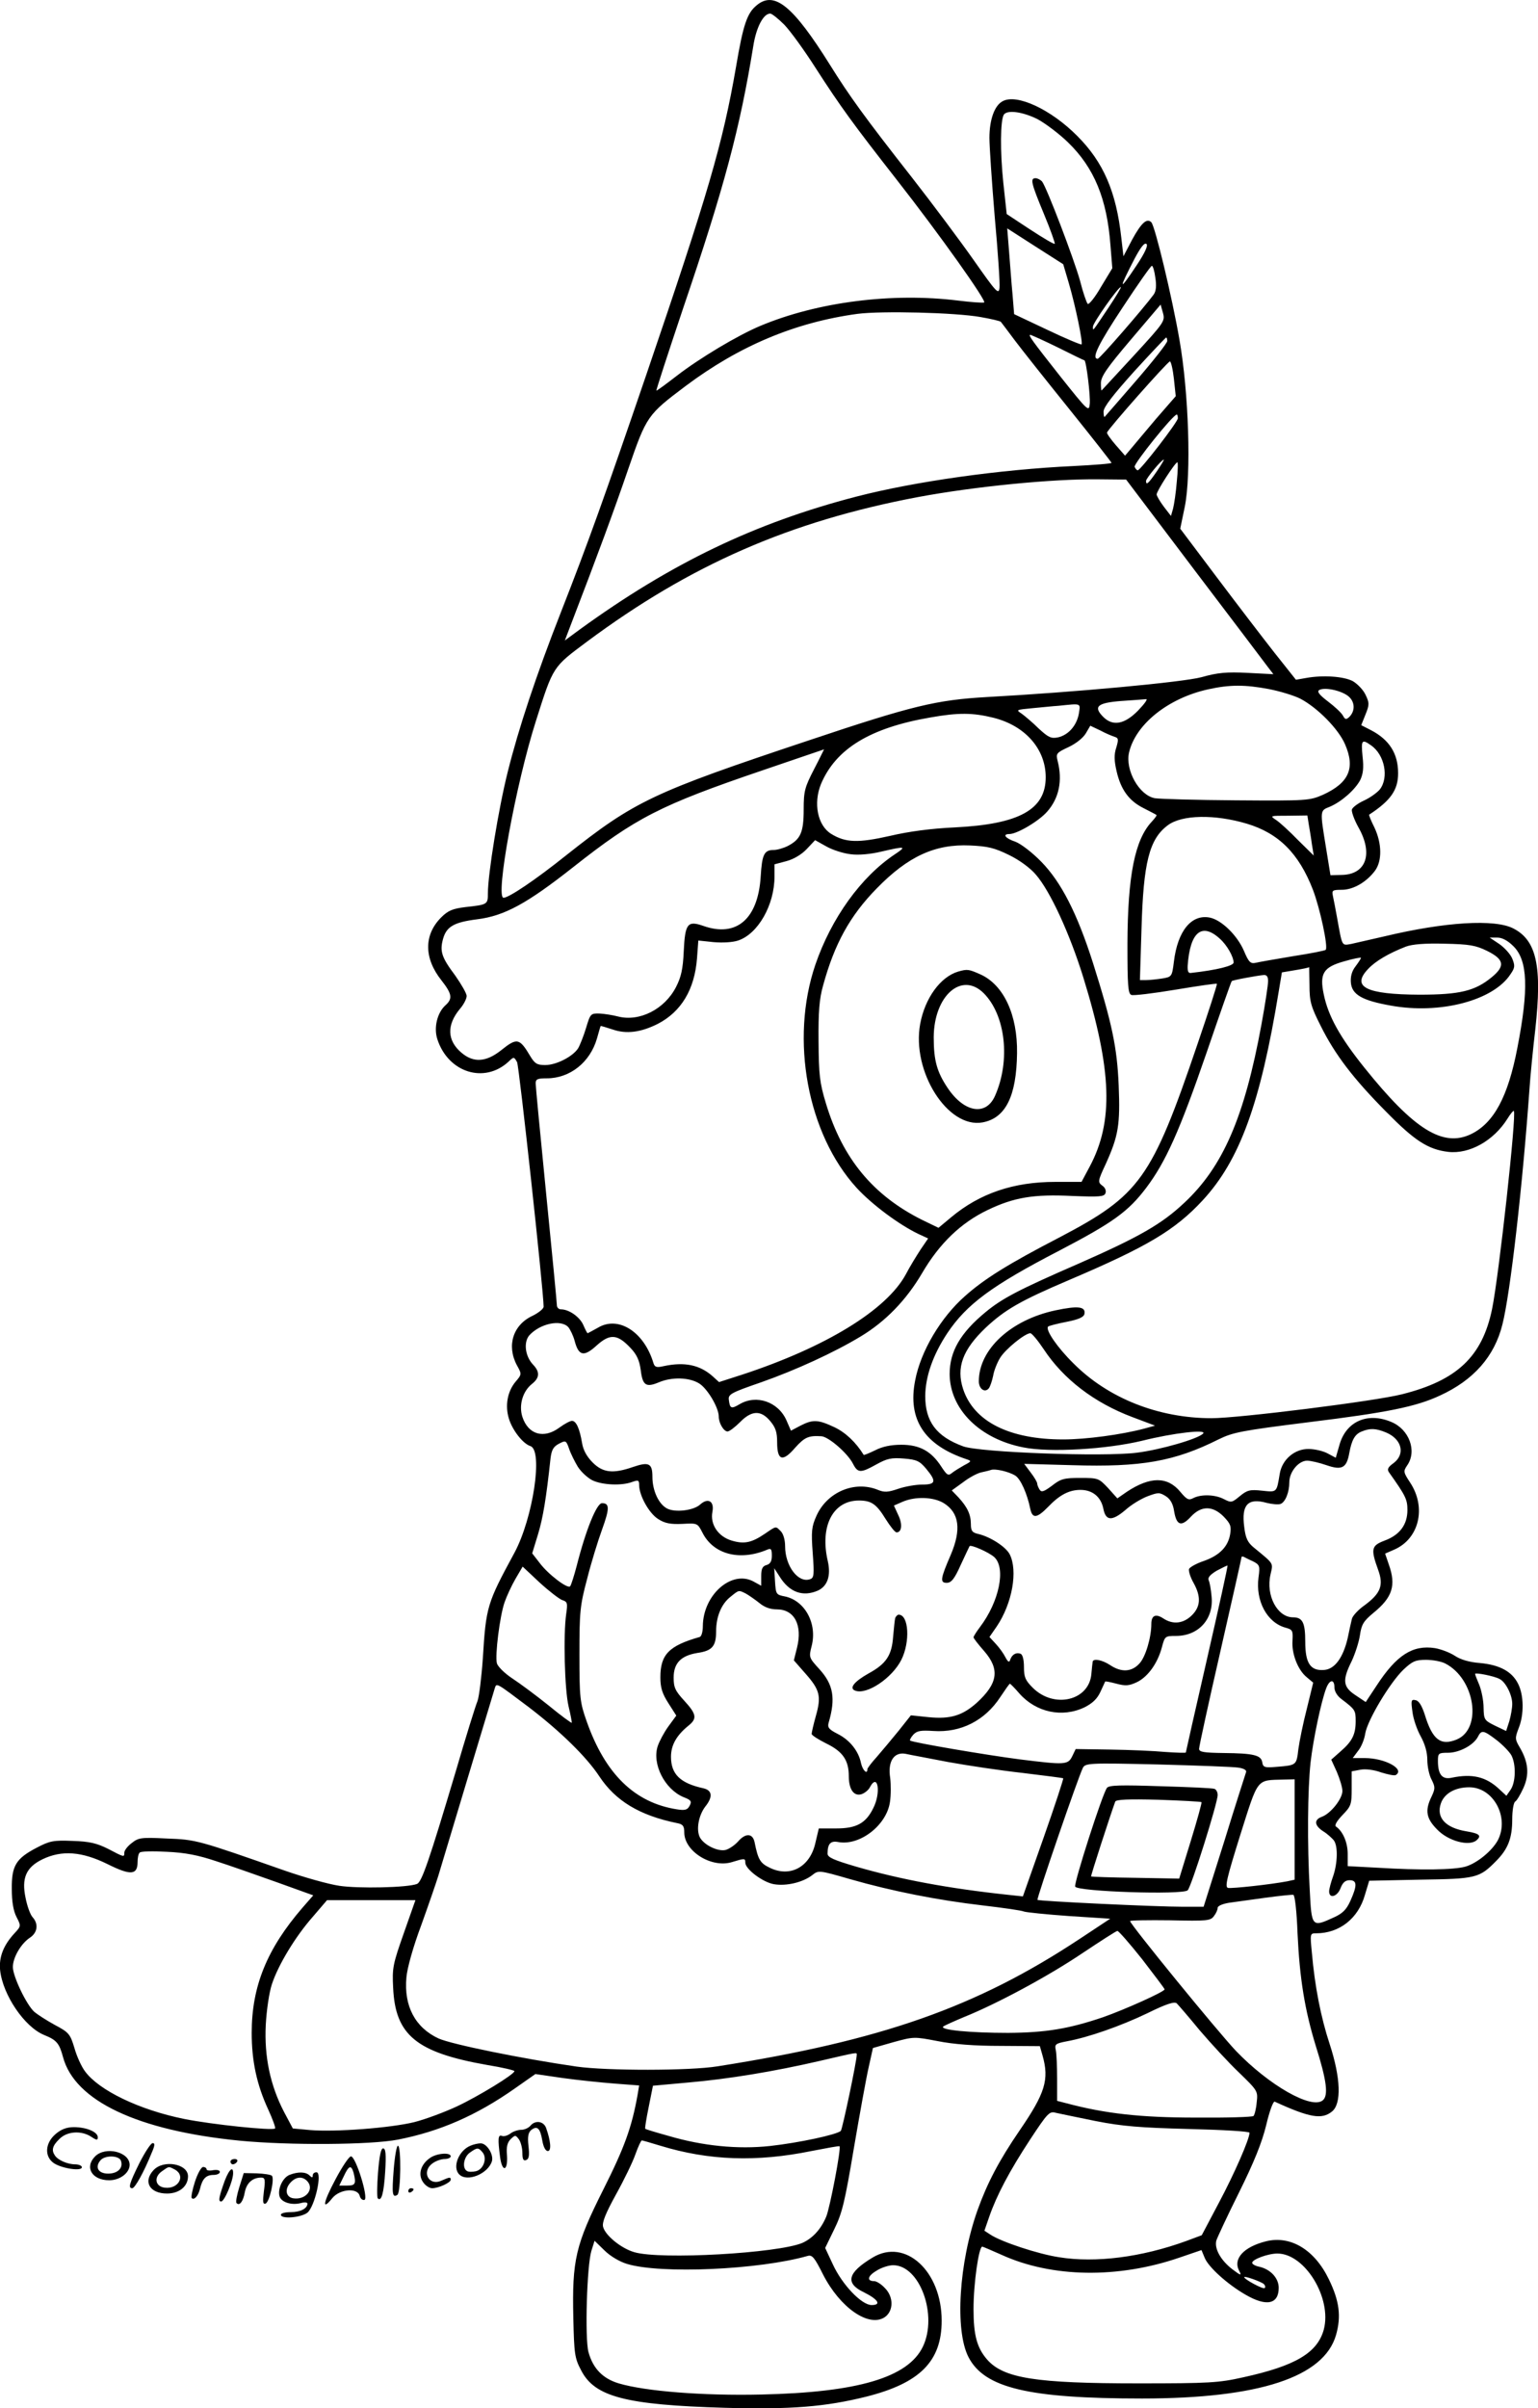 <?xml version="1.0" encoding="UTF-8"?>
<svg xmlns="http://www.w3.org/2000/svg" version="1.0" viewBox="0 0 579.553 906.978" preserveAspectRatio="xMidYMid meet">
  <g transform="translate(-177.154,1246.113) scale(0.1,-0.1)" fill="#000000" stroke="none">
    <path d="M4624 12442 c-37 -29 -52 -73 -79 -233 -50 -289 -105 -476 -338 -1159 -158 -462 -220 -635 -322 -895 -93 -237 -159 -436 -200 -600 -35 -139 -75 -386 -75 -458 0 -42 -1 -43 -84 -52 -49 -6 -66 -13 -92 -39 -66 -66 -65 -154 1 -237 40 -51 43 -69 15 -94 -31 -28 -45 -85 -30 -129 41 -124 176 -167 267 -84 21 20 21 20 33 -1 8 -17 100 -863 100 -921 0 -8 -19 -23 -41 -34 -74 -34 -99 -112 -60 -186 19 -34 19 -35 -5 -63 -30 -36 -40 -89 -25 -138 13 -44 53 -95 81 -104 49 -15 10 -272 -60 -402 -103 -190 -107 -202 -119 -397 -5 -72 -14 -144 -20 -161 -7 -16 -44 -135 -82 -265 -100 -335 -128 -417 -146 -424 -35 -14 -221 -18 -293 -7 -41 6 -133 32 -205 57 -328 115 -334 117 -445 121 -97 5 -107 3 -132 -17 -16 -12 -28 -28 -28 -36 0 -18 0 -18 -61 14 -42 21 -69 28 -134 30 -72 3 -86 0 -134 -25 -79 -41 -96 -68 -95 -156 0 -48 6 -83 18 -106 17 -33 17 -34 -7 -60 -42 -45 -60 -90 -55 -140 10 -93 92 -214 166 -244 47 -19 57 -31 71 -83 44 -165 281 -277 666 -315 187 -18 493 -16 596 4 158 31 296 91 441 193 l77 54 103 -15 c57 -8 145 -17 196 -21 l92 -7 -6 -36 c-22 -123 -50 -199 -129 -356 -105 -209 -118 -265 -113 -484 3 -134 5 -151 29 -196 51 -101 168 -131 542 -142 251 -7 380 4 533 42 202 51 284 133 284 286 0 187 -137 312 -260 238 -95 -57 -105 -97 -33 -131 54 -27 67 -48 29 -48 -38 0 -111 77 -146 153 l-29 62 34 70 c30 61 40 102 74 305 22 129 47 267 56 306 l16 72 77 22 c77 21 78 21 167 4 60 -12 139 -18 238 -18 l147 -1 10 -35 c26 -91 10 -142 -86 -282 -78 -114 -122 -198 -159 -301 -70 -197 -86 -452 -34 -553 60 -116 224 -156 654 -156 440 0 685 80 731 239 20 70 13 128 -27 210 -54 112 -145 166 -237 143 -84 -21 -125 -66 -101 -111 10 -19 7 -19 -26 6 -44 34 -68 78 -60 108 4 12 42 94 86 182 56 113 86 187 102 253 12 51 26 90 32 88 133 -61 178 -68 216 -37 36 29 33 126 -9 254 -33 100 -56 217 -67 344 -7 72 -7 73 16 73 88 0 159 56 184 145 l16 53 192 4 c211 3 223 6 286 70 45 45 61 86 61 157 0 33 5 63 11 67 6 3 20 27 31 51 23 51 19 97 -13 152 -19 32 -19 36 -5 73 21 51 20 125 -2 168 -23 46 -69 71 -144 78 -40 3 -73 13 -94 27 -18 12 -52 25 -75 29 -84 13 -145 -26 -220 -141 l-41 -62 -39 26 c-47 31 -50 56 -14 128 13 28 27 71 31 97 6 41 13 53 50 84 73 59 87 104 59 183 l-14 41 32 14 c96 40 125 159 62 254 -25 38 -26 42 -11 64 38 54 8 136 -60 164 -88 37 -168 3 -194 -83 l-15 -52 -30 16 c-16 9 -49 17 -72 17 -52 1 -100 -39 -109 -93 -12 -72 -10 -70 -67 -64 -46 5 -56 2 -84 -21 -29 -24 -32 -25 -59 -11 -34 18 -87 19 -116 4 -17 -9 -24 -6 -49 24 -48 58 -113 58 -201 0 l-36 -25 -35 39 c-35 37 -37 38 -105 38 -60 0 -73 -3 -106 -29 -31 -23 -40 -26 -47 -15 -5 8 -9 18 -9 23 0 5 -11 24 -25 42 l-24 32 182 -5 c259 -8 384 14 550 97 55 27 86 33 341 65 293 36 403 58 493 100 127 58 206 147 236 268 30 118 76 523 102 887 3 47 13 148 22 225 26 236 5 334 -82 379 -70 37 -259 25 -485 -29 -52 -12 -110 -25 -127 -29 -36 -6 -33 -12 -53 99 -6 33 -13 70 -16 83 -4 20 -1 22 34 22 43 0 93 29 125 72 27 37 26 102 -2 162 -13 26 -22 48 -20 49 81 53 109 93 109 156 0 74 -33 126 -102 162 l-37 19 16 40 c15 37 15 44 0 75 -9 19 -31 41 -48 51 -35 18 -112 23 -174 12 l-40 -7 -81 102 c-44 56 -142 184 -218 285 l-137 182 17 82 c25 122 15 431 -20 630 -28 161 -92 428 -106 442 -17 17 -38 -3 -72 -65 l-33 -63 -8 69 c-19 173 -67 285 -166 384 -99 100 -228 160 -281 131 -31 -16 -50 -70 -50 -138 0 -32 9 -166 20 -298 12 -131 20 -251 18 -267 -3 -27 -12 -17 -97 104 -52 74 -156 213 -231 309 -182 232 -238 310 -311 427 -139 222 -209 279 -275 225z m103 -74 c23 -24 76 -97 118 -163 94 -146 143 -213 305 -420 163 -208 341 -459 330 -463 -5 -2 -49 1 -97 7 -250 31 -531 -5 -746 -95 -86 -36 -228 -121 -315 -188 -40 -31 -74 -56 -77 -56 -2 0 43 138 100 308 156 458 215 681 265 989 11 71 38 123 64 123 6 0 30 -19 53 -42z m953 -355 c30 -16 82 -55 116 -88 99 -96 147 -213 160 -388 l7 -86 -43 -71 c-23 -40 -46 -68 -50 -63 -4 4 -18 44 -29 88 -23 82 -125 350 -143 373 -6 6 -17 12 -24 12 -21 0 -18 -16 31 -134 25 -60 43 -111 41 -113 -2 -3 -44 22 -93 54 l-88 58 -13 120 c-12 117 -11 232 2 254 12 19 69 12 126 -16z m119 -618 c25 -85 54 -225 48 -231 -2 -2 -60 22 -129 55 l-125 59 -6 74 c-4 40 -9 113 -13 161 l-7 88 106 -68 105 -67 21 -71z m255 66 c-67 -101 -69 -93 -6 28 23 43 37 60 44 53 6 -6 -6 -33 -38 -81z m71 -45 c5 -31 3 -51 -6 -64 -35 -48 -203 -242 -211 -242 -25 0 3 56 95 195 56 85 105 155 109 155 4 0 10 -20 13 -44z m-176 -113 c-63 -94 -59 -90 -59 -72 0 14 95 149 105 149 3 0 -18 -35 -46 -77z m96 -180 c-65 -70 -120 -130 -122 -132 -2 -2 -3 10 -3 27 0 25 22 57 112 163 l113 133 9 -32 c8 -30 5 -35 -109 -159z m-578 144 c40 -7 74 -15 76 -18 2 -2 25 -33 52 -69 27 -36 120 -153 207 -261 87 -108 158 -199 158 -201 0 -3 -64 -8 -142 -12 -279 -13 -598 -58 -819 -115 -382 -99 -697 -250 -1042 -500 l-57 -42 24 63 c100 260 162 428 215 583 69 200 72 204 217 313 202 151 412 239 646 271 92 12 370 5 465 -12z m290 -114 c54 -27 99 -49 101 -49 7 -3 23 -135 20 -164 -3 -31 -7 -27 -109 101 -109 138 -124 159 -115 159 3 0 50 -21 103 -47z m413 24 c0 -8 -52 -74 -116 -148 -64 -74 -118 -136 -120 -138 -2 -2 -4 7 -4 20 0 17 36 63 116 152 64 70 118 127 120 127 2 0 4 -6 4 -13z m25 -142 l7 -66 -74 -85 c-40 -48 -83 -98 -95 -113 l-22 -26 -35 40 c-19 22 -34 43 -33 47 4 14 229 268 237 268 4 0 11 -29 15 -65z m15 -149 c0 -14 -140 -195 -151 -196 -4 0 -9 6 -12 13 -4 11 145 197 159 197 2 0 4 -6 4 -14z m-80 -201 c-31 -45 -40 -53 -40 -35 0 9 58 80 67 80 2 0 -10 -20 -27 -45z m76 -37 c-3 -40 -10 -86 -14 -102 l-8 -28 -27 35 c-15 20 -27 41 -27 46 0 13 70 121 78 121 3 0 2 -33 -2 -72z m66 -333 c142 -187 267 -352 278 -367 l20 -26 -97 5 c-79 4 -113 1 -173 -16 -69 -19 -480 -57 -809 -75 -191 -11 -280 -32 -671 -163 -591 -197 -656 -228 -915 -433 -115 -92 -216 -160 -236 -160 -32 0 46 428 122 666 66 208 63 202 193 299 389 289 764 453 1246 544 214 40 508 69 680 67 l105 -1 257 -340z m281 -449 c41 -8 94 -24 118 -36 65 -34 144 -114 169 -172 39 -90 15 -145 -83 -190 -51 -22 -58 -23 -327 -21 -151 1 -289 5 -307 8 -59 11 -112 106 -97 172 25 107 148 205 298 238 81 18 139 18 229 1z m297 -25 c27 -20 30 -56 6 -80 -12 -11 -16 -10 -24 5 -6 11 -31 34 -56 53 -33 25 -42 37 -34 43 19 12 79 0 108 -21z m-790 -56 c-51 -52 -95 -60 -131 -24 -39 39 -22 53 66 60 44 3 87 6 95 7 8 1 -6 -18 -30 -43z m-223 -11 c-8 -45 -39 -81 -79 -90 -26 -5 -36 0 -72 33 -22 22 -52 47 -64 56 -23 15 -22 15 40 21 34 3 79 8 98 9 88 9 83 11 77 -29z m-322 -16 c120 -30 197 -118 197 -224 0 -122 -100 -177 -343 -189 -87 -4 -172 -15 -244 -32 -120 -27 -167 -26 -222 8 -51 32 -67 115 -38 187 56 133 185 212 412 251 107 19 161 18 238 -1z m457 -72 c14 -4 15 -10 6 -40 -9 -27 -8 -50 1 -89 16 -70 47 -112 101 -139 25 -13 47 -24 49 -26 3 -1 -5 -12 -17 -25 -64 -68 -91 -203 -92 -460 0 -156 2 -189 15 -193 8 -3 83 6 167 20 84 14 153 24 155 22 2 -2 -31 -104 -73 -227 -173 -509 -217 -569 -520 -728 -193 -100 -283 -156 -356 -221 -91 -80 -167 -207 -188 -318 -29 -147 35 -244 195 -297 18 -6 17 -8 -10 -22 -16 -9 -37 -22 -46 -29 -14 -12 -19 -9 -40 23 -38 59 -82 83 -151 83 -40 0 -72 -7 -99 -21 -23 -11 -42 -19 -43 -17 -29 47 -68 84 -110 104 -62 29 -81 30 -128 6 l-36 -19 -17 39 c-31 70 -113 98 -176 61 -32 -19 -37 -17 -41 16 -3 21 8 27 121 66 131 46 277 113 376 173 93 56 171 136 231 238 66 113 147 190 247 238 100 48 174 60 318 53 103 -4 121 -3 126 10 4 9 -1 22 -12 29 -17 13 -17 17 13 81 48 106 55 148 49 296 -6 144 -25 234 -97 462 -60 188 -120 304 -194 380 -34 35 -77 68 -98 76 -39 13 -50 29 -23 29 29 0 112 49 143 85 44 50 58 116 39 190 -7 28 -5 31 40 52 28 13 55 34 66 52 l17 29 38 -18 c20 -11 45 -21 54 -24z m966 -32 c51 -35 68 -121 33 -166 -11 -13 -38 -32 -60 -42 -22 -10 -42 -25 -45 -33 -3 -7 8 -38 24 -67 57 -100 30 -178 -62 -180 l-43 -1 -17 105 c-23 141 -23 138 15 153 44 19 94 63 114 100 11 23 14 46 9 89 -6 62 -3 67 32 42z m-2099 -90 c-35 -68 -39 -82 -39 -152 0 -86 -12 -112 -60 -137 -16 -8 -40 -15 -53 -15 -36 0 -44 -17 -49 -100 -10 -160 -91 -230 -216 -186 -60 21 -69 9 -74 -96 -3 -67 -10 -97 -29 -134 -43 -84 -138 -132 -219 -111 -19 5 -50 10 -69 11 -34 1 -35 -1 -51 -54 -9 -30 -23 -65 -30 -77 -20 -31 -82 -63 -124 -63 -30 0 -39 5 -56 33 -41 69 -50 71 -111 22 -56 -44 -103 -47 -148 -9 -55 46 -57 105 -6 166 14 16 25 38 25 48 0 10 -20 44 -43 77 -51 68 -59 91 -46 138 13 47 42 63 129 74 103 13 187 59 361 196 237 187 329 234 714 365 127 43 231 79 232 79 0 1 -16 -33 -38 -75z m1631 -205 c120 -36 196 -112 249 -249 27 -71 58 -216 48 -226 -2 -3 -58 -14 -123 -24 -66 -11 -129 -22 -141 -25 -19 -4 -26 2 -44 45 -25 58 -83 115 -127 125 -70 15 -123 -49 -137 -166 -7 -56 -8 -57 -44 -63 -20 -3 -47 -6 -60 -6 l-24 0 6 193 c7 249 29 338 99 390 53 40 177 42 298 6z m233 -1 c3 -18 9 -52 12 -76 l7 -43 -59 58 c-32 33 -69 67 -83 76 -24 16 -23 16 46 16 l72 1 5 -32z m-1726 -114 c29 -4 75 0 116 10 91 21 96 20 51 -10 -128 -85 -240 -241 -300 -416 -96 -282 -30 -638 156 -841 57 -62 159 -138 232 -173 l37 -17 -28 -41 c-15 -23 -41 -65 -56 -94 -73 -135 -303 -275 -617 -378 l-87 -28 -23 21 c-49 44 -107 56 -186 39 -26 -6 -33 -4 -38 11 -35 118 -132 180 -209 134 -20 -11 -38 -21 -39 -21 -2 0 -9 14 -16 30 -13 31 -54 60 -85 60 -8 0 -15 7 -15 15 0 9 -18 196 -40 416 -22 221 -40 409 -40 420 0 16 7 19 42 19 87 0 163 60 189 150 7 25 13 46 14 47 0 1 21 -5 45 -13 52 -18 106 -11 170 21 89 46 139 130 148 247 l5 67 57 -6 c34 -3 72 -1 93 6 75 25 137 134 137 241 l0 46 45 12 c27 7 57 25 76 45 l32 34 43 -24 c23 -13 64 -26 91 -29z m597 -3 c39 -19 80 -49 101 -74 54 -62 128 -223 179 -388 108 -350 114 -542 24 -711 l-31 -58 -99 0 c-157 0 -284 -43 -392 -133 l-48 -40 -62 30 c-184 92 -299 230 -362 438 -24 79 -27 108 -28 235 -1 110 3 160 17 209 43 158 102 264 202 366 118 121 220 168 352 162 67 -3 92 -9 147 -36z m794 -315 c27 -24 52 -68 52 -90 0 -12 -61 -28 -160 -39 -11 -2 -14 6 -13 28 9 126 53 163 121 101z m1107 -29 c53 -53 58 -159 14 -384 -35 -182 -88 -281 -174 -323 -106 -51 -215 17 -402 250 -93 116 -136 194 -153 275 -17 80 -2 104 78 126 34 10 62 15 62 13 0 -3 -9 -17 -21 -33 -14 -18 -19 -39 -17 -61 4 -45 43 -67 150 -86 186 -34 388 19 452 119 16 23 17 31 6 58 -7 17 -29 41 -49 55 l-36 24 29 0 c18 0 39 -11 61 -33z m-100 -17 c65 -32 69 -57 18 -99 -63 -52 -120 -66 -273 -66 -200 1 -258 29 -193 97 28 30 78 59 142 84 24 9 72 13 146 11 94 -2 117 -6 160 -27z m-669 -129 c0 -61 5 -80 42 -153 54 -109 124 -200 247 -324 107 -109 158 -142 234 -151 80 -9 171 42 223 125 11 18 22 31 24 29 11 -10 -56 -619 -82 -746 -37 -179 -132 -269 -340 -321 -102 -26 -615 -90 -717 -90 -200 0 -390 75 -521 207 -60 59 -106 126 -95 138 3 3 34 11 70 18 46 9 65 18 67 30 5 28 -25 31 -110 13 -168 -36 -288 -147 -288 -267 0 -29 23 -45 38 -26 5 7 12 28 16 47 3 19 15 49 26 67 20 33 94 93 114 93 6 0 29 -28 51 -61 74 -112 190 -201 334 -255 l85 -32 -40 -11 c-86 -23 -221 -41 -306 -41 -203 0 -336 67 -377 189 -27 82 -2 149 85 232 73 68 130 101 313 179 296 126 400 188 504 300 140 151 218 365 287 787 l12 72 36 6 c43 7 67 12 67 14 0 0 0 -30 1 -68z m-156 15 c0 -14 -11 -87 -25 -163 -64 -349 -145 -536 -291 -672 -85 -80 -169 -128 -396 -228 -230 -100 -290 -132 -352 -183 -96 -79 -136 -149 -136 -234 1 -132 113 -244 278 -276 99 -20 314 -7 447 25 120 30 247 44 230 27 -19 -20 -161 -61 -250 -72 -125 -16 -591 1 -654 24 -101 37 -143 93 -143 190 1 74 29 154 83 236 73 109 167 179 422 311 203 106 260 147 328 237 73 97 125 212 228 511 50 146 92 266 94 267 3 4 97 21 120 23 12 1 17 -6 17 -23z m-2637 -1303 c8 -10 19 -33 24 -52 15 -57 35 -61 83 -17 50 45 78 43 127 -9 24 -25 34 -47 39 -84 7 -58 20 -66 68 -46 49 21 115 19 152 -4 31 -19 74 -91 74 -125 0 -25 19 -56 33 -56 7 0 28 16 47 35 44 45 79 46 114 4 20 -24 26 -41 26 -80 0 -69 21 -75 68 -20 36 40 51 46 99 43 27 -2 99 -64 119 -104 18 -35 29 -35 88 -2 40 22 56 26 104 22 48 -4 59 -9 84 -39 39 -47 36 -59 -15 -59 -24 0 -65 -7 -91 -16 -38 -13 -52 -14 -76 -4 -88 36 -192 -8 -232 -98 -18 -40 -20 -58 -14 -139 6 -81 5 -94 -9 -99 -45 -17 -95 49 -95 124 0 24 -7 47 -16 56 -20 20 -16 21 -60 -9 -50 -34 -78 -40 -125 -26 -51 15 -82 61 -73 108 8 40 -16 55 -46 28 -25 -23 -95 -31 -125 -15 -32 17 -55 68 -55 119 0 51 -13 58 -74 37 -75 -26 -113 -21 -151 17 -22 22 -36 47 -40 73 -9 54 -22 84 -38 84 -7 0 -28 -11 -47 -25 -59 -44 -118 -27 -140 40 -14 44 1 96 36 124 29 23 31 45 4 73 -30 32 -36 84 -14 110 41 45 119 61 147 31z m3082 -397 c59 -25 73 -81 28 -115 -21 -15 -25 -23 -18 -34 64 -90 70 -103 70 -143 0 -55 -29 -94 -86 -115 -50 -19 -53 -31 -24 -111 21 -58 9 -88 -52 -133 -23 -16 -44 -39 -47 -50 -3 -11 -10 -44 -16 -73 -17 -73 -48 -116 -87 -120 -53 -5 -73 24 -73 106 0 72 -10 92 -46 92 -59 0 -103 82 -85 161 10 45 15 38 -63 102 -23 19 -31 35 -36 78 -11 83 14 110 85 90 20 -5 43 -7 52 -4 18 7 33 44 33 82 0 39 35 81 67 81 14 0 47 -8 73 -17 58 -20 76 -11 86 46 9 49 21 71 47 81 32 13 53 12 92 -4z m-3046 -129 c12 -19 37 -42 55 -51 38 -18 111 -21 150 -6 23 8 26 7 26 -13 1 -40 38 -106 72 -127 25 -16 46 -20 91 -18 56 3 57 3 75 -32 41 -83 141 -109 245 -65 14 6 17 2 17 -23 0 -21 -6 -31 -20 -35 -15 -4 -20 -14 -20 -41 l0 -37 -31 17 c-82 42 -188 -52 -189 -169 0 -21 -5 -39 -12 -41 -116 -33 -148 -66 -148 -152 0 -39 7 -61 30 -97 l30 -47 -30 -41 c-16 -22 -34 -56 -40 -74 -22 -67 26 -162 97 -192 29 -11 32 -16 23 -33 -8 -15 -17 -18 -48 -13 -159 25 -270 133 -340 332 -25 71 -27 87 -27 251 0 160 2 184 29 285 15 60 41 144 56 185 29 80 29 100 0 100 -20 0 -61 -101 -95 -235 -10 -38 -21 -73 -25 -78 -9 -11 -83 45 -115 88 l-28 36 22 72 c19 63 31 136 47 285 4 33 11 45 32 56 25 13 27 13 38 -19 6 -18 21 -48 33 -68z m1648 -33 c20 -12 45 -67 57 -126 8 -37 25 -35 67 8 43 45 79 64 122 64 45 0 77 -26 86 -70 9 -47 32 -49 83 -6 22 20 60 43 84 52 40 15 45 15 69 0 17 -11 27 -29 31 -57 9 -53 27 -59 63 -20 39 42 82 42 123 1 26 -27 30 -36 25 -67 -8 -47 -40 -80 -100 -101 -27 -9 -52 -23 -55 -30 -2 -8 5 -31 17 -52 29 -52 27 -90 -7 -123 -32 -31 -71 -35 -107 -11 -29 19 -45 11 -45 -21 0 -51 -22 -125 -45 -149 -29 -32 -68 -34 -110 -6 -30 20 -64 26 -66 13 -1 -5 -3 -25 -5 -47 -9 -100 -141 -131 -221 -51 -28 28 -33 40 -33 78 0 28 -5 47 -13 50 -17 6 -32 -3 -39 -23 -3 -11 -8 -9 -18 10 -7 14 -23 36 -36 50 l-24 26 27 39 c59 87 81 211 49 273 -15 28 -72 65 -118 76 -23 5 -28 12 -28 37 0 36 -13 64 -47 101 l-25 26 43 31 c23 18 54 34 68 37 14 3 31 7 36 9 16 6 68 -6 92 -21z m-269 -104 c58 -36 67 -99 26 -195 -39 -90 -41 -105 -15 -105 17 0 29 14 53 68 17 37 32 68 33 70 5 7 73 -23 93 -41 45 -41 19 -168 -54 -264 -13 -17 -24 -35 -24 -38 0 -4 18 -27 40 -52 60 -69 52 -122 -28 -195 -54 -48 -99 -62 -181 -54 l-67 7 -46 -58 c-26 -32 -63 -76 -82 -98 -20 -22 -36 -43 -36 -47 0 -22 -18 -4 -24 23 -9 45 -42 87 -88 110 -33 17 -39 24 -34 42 27 92 18 144 -35 202 -39 43 -40 44 -29 87 22 85 -26 172 -102 187 -32 6 -33 9 -36 56 l-3 50 20 -31 c37 -60 88 -78 145 -53 36 17 49 56 37 110 -31 132 19 229 117 229 47 0 66 -13 101 -70 17 -27 35 -50 41 -50 20 0 23 32 6 66 l-16 35 32 14 c48 21 117 19 156 -5z m1165 -219 c25 -13 27 -17 21 -60 -12 -89 32 -171 102 -190 26 -7 28 -11 26 -48 -4 -49 20 -111 53 -138 l25 -21 -24 -98 c-14 -54 -28 -123 -32 -153 -7 -60 -7 -60 -81 -66 -46 -4 -52 -2 -55 17 -4 27 -33 34 -145 35 -77 1 -93 4 -93 16 0 9 36 174 80 366 44 193 80 353 80 356 0 2 3 3 8 1 4 -2 19 -10 35 -17z m-173 -367 c-44 -192 -80 -351 -80 -353 0 -2 -35 -1 -77 2 -43 4 -136 8 -208 9 l-130 2 -13 -27 c-16 -33 -28 -33 -197 -12 -125 16 -407 64 -414 71 -2 2 3 12 12 22 14 15 28 17 76 14 103 -7 194 39 252 128 18 27 34 50 36 50 2 0 18 -16 36 -37 63 -71 161 -92 245 -52 30 15 48 32 60 58 9 20 17 37 18 39 1 2 20 -2 43 -8 34 -9 47 -8 77 6 41 20 78 71 94 132 11 41 12 42 53 42 85 0 143 64 134 149 -2 25 -7 53 -11 61 -4 10 6 21 31 36 21 11 39 20 40 19 2 -1 -33 -159 -77 -351z m-2430 221 c20 -6 21 -12 15 -53 -11 -77 -6 -283 9 -347 8 -33 13 -61 12 -62 -1 -2 -41 27 -87 65 -46 37 -108 83 -137 102 -29 19 -55 45 -58 57 -8 28 11 179 29 230 8 23 26 62 41 88 l27 46 64 -60 c35 -32 74 -62 85 -66z m693 24 c12 -7 35 -23 50 -35 19 -16 41 -24 66 -24 66 0 97 -59 76 -144 l-12 -48 43 -49 c55 -62 61 -86 40 -160 -9 -32 -16 -63 -16 -68 0 -5 25 -21 55 -36 62 -30 85 -63 85 -123 0 -50 19 -77 48 -68 12 4 27 16 32 27 30 55 42 -22 12 -80 -28 -57 -64 -76 -139 -76 l-66 0 -13 -55 c-20 -90 -95 -131 -172 -93 -36 17 -44 31 -57 96 -7 34 -34 36 -63 2 -12 -13 -32 -27 -46 -31 -29 -7 -81 18 -97 47 -15 29 -5 83 20 116 29 36 27 61 -6 69 -88 19 -123 53 -123 119 0 44 21 81 67 118 32 26 29 43 -17 93 -34 37 -40 50 -40 87 0 55 28 83 90 93 55 8 70 25 70 81 0 56 20 104 55 131 32 26 30 25 58 11z m2635 -263 c112 -58 140 -245 43 -286 -61 -25 -92 -1 -121 95 -11 33 -22 51 -34 53 -17 4 -18 -1 -12 -44 3 -26 17 -67 31 -92 16 -29 25 -60 25 -89 0 -24 7 -58 16 -74 14 -28 14 -34 0 -64 -26 -53 -20 -83 22 -125 42 -43 119 -63 147 -40 21 18 11 26 -37 34 -80 13 -115 52 -97 105 13 38 54 61 107 61 91 0 152 -113 108 -199 -22 -41 -80 -88 -123 -100 -43 -12 -167 -14 -330 -4 l-113 6 0 46 c0 43 -18 85 -44 103 -7 4 3 21 24 43 33 34 35 40 35 101 l0 64 32 6 c19 4 52 0 79 -10 26 -8 50 -13 55 -10 36 22 -40 64 -117 64 l-45 0 20 27 c12 14 24 44 27 65 8 50 93 192 144 241 34 32 46 37 85 37 25 0 58 -6 73 -14z m204 -58 c23 -11 48 -60 48 -94 0 -15 -5 -44 -11 -65 l-12 -37 -42 20 c-40 20 -42 22 -43 68 0 26 -8 65 -16 85 -9 21 -16 39 -16 42 0 6 72 -8 92 -19z m-622 -32 c0 -15 11 -33 28 -45 50 -38 52 -41 52 -82 0 -50 -13 -76 -57 -114 l-35 -31 21 -46 c11 -26 21 -58 21 -72 0 -29 -43 -84 -77 -97 -31 -11 -29 -33 5 -55 15 -9 32 -25 39 -33 17 -21 15 -87 -2 -136 -8 -22 -15 -48 -15 -57 0 -29 31 -20 43 12 8 21 18 30 34 30 29 0 29 -20 3 -78 -15 -33 -29 -47 -62 -62 -83 -38 -84 -37 -91 102 -10 175 -8 380 3 481 10 88 40 230 59 280 13 34 31 35 31 3z m-3035 -75 c119 -91 217 -187 265 -260 61 -92 151 -147 293 -176 22 -4 27 -11 27 -35 0 -71 102 -135 179 -112 49 15 51 15 51 -2 0 -24 66 -74 108 -81 47 -8 109 7 144 34 24 19 25 19 143 -15 157 -45 328 -79 500 -99 77 -9 147 -19 155 -23 8 -3 85 -11 170 -17 l155 -10 -115 -76 c-390 -258 -748 -383 -1365 -480 -105 -17 -416 -17 -530 -1 -208 30 -472 84 -521 106 -88 41 -131 122 -121 230 3 36 26 117 56 197 27 75 56 159 64 185 8 27 58 193 111 369 53 176 99 328 102 338 7 21 4 22 129 -72z m3647 -124 c23 -18 48 -44 55 -57 18 -35 16 -101 -3 -129 l-16 -23 -27 25 c-50 47 -102 59 -179 43 -36 -8 -52 12 -52 63 0 29 2 31 38 31 42 0 95 28 112 59 14 28 21 27 72 -12z m-2067 -82 c72 -13 198 -32 280 -41 83 -10 152 -19 153 -20 2 -1 -31 -102 -74 -224 l-78 -221 -56 6 c-225 24 -406 58 -572 106 -85 25 -108 35 -108 49 0 37 11 49 39 44 81 -16 183 62 196 150 4 25 4 66 1 91 -10 62 14 99 58 91 17 -4 90 -17 161 -31z m1093 -21 c21 -3 32 -10 29 -17 -2 -7 -40 -123 -82 -260 l-78 -247 -77 0 c-103 0 -544 21 -549 26 -4 4 154 464 171 497 9 18 24 19 281 13 150 -4 287 -9 305 -12z m212 -233 l0 -189 -27 -6 c-62 -12 -210 -28 -224 -25 -13 3 -4 39 46 199 69 218 60 206 163 209 l42 1 0 -189z m-4065 -119 c50 -16 152 -52 228 -79 l139 -50 -41 -47 c-133 -154 -191 -295 -191 -471 0 -106 19 -195 62 -288 17 -37 29 -70 26 -72 -9 -9 -239 15 -343 36 -168 34 -320 107 -373 179 -13 17 -31 56 -40 88 -16 53 -21 59 -74 87 -31 17 -65 39 -77 49 -30 27 -81 134 -81 169 0 36 31 89 65 111 28 19 32 51 10 76 -9 9 -21 42 -27 73 -16 75 2 116 64 146 73 35 148 29 244 -18 88 -44 114 -42 114 8 0 15 3 31 8 35 4 5 50 6 102 3 70 -3 119 -13 185 -35z m4076 -273 c8 -170 27 -287 69 -424 41 -130 48 -186 26 -204 -42 -35 -202 56 -327 186 -70 74 -399 477 -399 489 0 3 68 4 151 3 139 -3 152 -2 165 16 8 10 14 24 14 31 0 7 18 15 43 19 23 3 85 12 137 19 52 7 100 12 105 11 6 -1 13 -63 16 -146z m-3368 1 c-41 -116 -44 -131 -40 -205 8 -179 88 -244 355 -291 56 -9 102 -20 102 -23 0 -12 -136 -95 -217 -133 -45 -21 -117 -48 -160 -59 -89 -22 -298 -38 -393 -30 l-65 6 -33 62 c-52 100 -75 208 -69 328 3 56 13 123 23 153 24 73 88 179 154 254 l54 63 166 0 167 0 -44 -125z m2782 -97 c46 -60 85 -111 85 -114 0 -9 -152 -77 -232 -105 -130 -44 -216 -58 -358 -59 -141 0 -259 11 -244 24 5 4 41 20 79 36 122 49 316 153 445 240 69 46 128 84 132 84 4 1 46 -47 93 -106z m217 -268 c42 -49 108 -121 148 -159 71 -69 72 -70 67 -113 -2 -24 -8 -47 -12 -51 -4 -4 -102 -7 -218 -6 -207 0 -341 15 -487 54 l-35 9 0 83 c0 46 -2 94 -5 108 -5 22 -1 25 40 33 83 15 205 58 305 106 73 36 103 45 111 37 6 -6 45 -51 86 -101z m-1292 -92 c0 -24 -54 -280 -60 -287 -14 -14 -158 -45 -267 -57 -121 -13 -253 0 -382 38 -47 13 -87 25 -88 27 -2 1 4 38 13 82 l16 80 132 12 c150 13 322 41 499 82 142 33 137 32 137 23z m900 -250 c102 -20 167 -25 353 -30 125 -3 227 -9 227 -14 0 -24 -57 -154 -115 -263 l-65 -123 -59 -22 c-168 -61 -341 -83 -478 -61 -80 12 -218 58 -259 85 l-23 15 18 52 c28 81 76 172 154 291 66 100 73 108 97 101 14 -3 81 -17 150 -31z m-1640 -93 c183 -56 363 -62 569 -20 57 11 105 20 106 18 7 -7 -36 -231 -50 -265 -20 -48 -52 -82 -90 -99 -93 -39 -534 -64 -633 -35 -49 14 -110 63 -118 96 -4 17 10 51 49 122 30 54 63 122 73 151 10 28 21 52 24 52 3 0 34 -9 70 -20z m-126 -445 c127 -39 499 -22 681 30 17 5 26 -6 58 -70 64 -125 172 -200 232 -161 34 23 35 77 0 111 -13 14 -31 25 -39 25 -29 0 -26 19 8 39 18 12 47 21 63 21 101 0 169 -189 112 -307 -56 -116 -245 -172 -609 -180 -219 -5 -436 12 -537 42 -60 18 -97 56 -114 118 -14 52 -6 325 11 381 l12 38 37 -36 c22 -22 58 -43 85 -51z m1412 34 c189 -86 439 -90 671 -10 l82 28 12 -29 c14 -35 86 -100 154 -139 79 -46 125 -36 125 26 0 36 -30 69 -72 79 -16 3 -28 10 -28 15 0 13 60 35 95 35 104 0 206 -168 175 -286 -24 -88 -107 -137 -303 -180 -93 -21 -129 -23 -397 -23 -385 0 -507 19 -569 90 -38 44 -51 91 -51 190 0 97 20 235 33 235 2 0 35 -14 73 -31z m988 -110 c5 -5 7 -12 3 -15 -5 -6 -77 33 -77 41 0 6 64 -17 74 -26z M5382 8802 c-67 -20 -125 -100 -143 -197 -33 -179 104 -395 235 -371 87 16 128 99 130 261 2 144 -50 256 -137 296 -45 20 -50 21 -85 11z m96 -81 c83 -83 102 -254 43 -387 -34 -77 -116 -63 -178 29 -41 61 -53 104 -53 192 1 156 105 248 188 166z M5145 6368 c-2 -7 -5 -39 -8 -71 -5 -70 -26 -102 -92 -138 -55 -31 -75 -56 -51 -65 44 -17 139 47 174 116 34 68 28 170 -10 170 -5 0 -10 -6 -13 -12z M5943 5728 c-17 -21 -125 -358 -120 -372 7 -19 405 -32 424 -14 14 14 113 329 113 359 0 11 -6 21 -12 23 -7 3 -99 7 -204 10 -149 5 -193 4 -201 -6z m356 -54 c2 -2 -16 -67 -40 -145 l-44 -143 -165 3 c-91 1 -166 4 -167 5 -2 2 72 230 91 282 3 8 50 10 163 7 87 -3 160 -7 162 -9z M3770 4455 c-7 -8 -22 -15 -34 -15 -12 0 -31 -6 -41 -14 -11 -8 -25 -12 -32 -9 -15 6 -16 -11 -7 -80 8 -59 30 -53 26 7 -3 31 1 48 14 61 17 16 18 16 31 -1 7 -10 13 -33 13 -51 0 -24 4 -31 14 -27 11 4 13 17 9 53 -4 35 -1 50 10 60 23 18 34 7 42 -39 4 -24 12 -40 21 -40 14 0 11 38 -7 88 -10 25 -41 29 -59 7z M1981 4424 c-40 -34 -43 -85 -6 -110 31 -20 105 -31 105 -15 0 6 -12 11 -26 11 -28 0 -65 16 -76 34 -13 19 -9 36 17 61 29 30 83 33 120 9 21 -14 25 -14 25 -2 0 20 -43 38 -90 38 -27 0 -48 -8 -69 -26z M2297 4315 c-39 -79 -43 -95 -27 -95 10 0 44 61 73 133 12 27 13 37 4 37 -7 0 -29 -34 -50 -75z M3544 4380 c-44 -18 -69 -81 -42 -108 30 -30 108 2 123 49 8 25 -19 69 -43 68 -9 0 -27 -4 -38 -9z m46 -25 c18 -22 4 -64 -25 -71 -13 -3 -29 -3 -34 1 -19 11 -12 53 11 69 28 20 32 20 48 1z M3255 4289 c-7 -91 -5 -106 14 -94 13 8 15 185 2 185 -5 0 -12 -41 -16 -91z M3196 4279 c-4 -50 -4 -94 -1 -97 14 -14 23 20 28 101 4 65 2 87 -8 87 -8 0 -14 -29 -19 -91z M2130 4340 c-41 -41 -12 -90 53 -90 41 0 77 28 77 58 0 49 -91 71 -130 32z m97 -16 c10 -27 -11 -49 -48 -49 -37 0 -51 24 -29 50 17 20 69 19 77 -1z M3392 4334 c-35 -24 -46 -62 -27 -90 8 -13 24 -24 35 -24 24 0 70 21 70 32 0 11 -4 10 -34 -3 -49 -23 -78 34 -34 65 12 9 33 16 45 16 13 0 23 5 23 10 0 16 -53 12 -78 -6z M3036 4254 c-47 -88 -53 -122 -12 -71 28 34 95 40 103 8 3 -11 11 -17 18 -15 16 7 -33 164 -51 164 -7 0 -33 -39 -58 -86z m68 24 c10 -41 7 -48 -24 -48 l-30 0 17 35 c19 41 28 44 37 13z M2640 4320 c0 -5 4 -10 9 -10 6 0 13 5 16 10 3 6 -1 10 -9 10 -9 0 -16 -4 -16 -10z M2350 4288 c-40 -43 -15 -88 51 -88 46 0 79 27 79 65 0 47 -92 64 -130 23z m81 2 c41 -23 13 -74 -38 -68 -37 4 -43 40 -11 62 27 19 24 19 49 6z M2506 4244 c-10 -31 -15 -58 -12 -61 9 -9 24 7 31 34 9 39 23 53 51 53 13 0 24 5 24 11 0 7 -10 9 -25 7 -14 -3 -25 -1 -25 3 0 5 -6 9 -13 9 -7 0 -21 -25 -31 -56z M2612 4230 c-16 -47 -18 -60 -7 -60 12 0 45 77 45 107 0 32 -20 8 -38 -47z M2673 4223 c-9 -29 -14 -56 -10 -59 11 -12 25 6 31 41 7 35 29 55 62 55 14 0 16 -7 10 -51 -5 -40 -4 -50 6 -47 15 5 35 94 24 105 -4 4 -30 8 -57 9 l-49 1 -17 -54z M2862 4270 c-26 -11 -45 -54 -37 -81 7 -22 45 -34 80 -25 14 4 25 3 25 -2 0 -18 -26 -32 -62 -32 -21 0 -38 -4 -38 -10 0 -17 76 -11 100 8 28 23 57 152 34 152 -8 0 -14 -5 -14 -12 0 -9 -3 -9 -12 0 -14 14 -43 15 -76 2z m66 -22 c30 -30 -3 -73 -51 -66 -28 4 -34 34 -11 59 20 22 44 25 62 7z M3310 4209 c0 -5 5 -7 10 -4 6 3 10 8 10 11 0 2 -4 4 -10 4 -5 0 -10 -5 -10 -11z"></path>
  </g>
</svg>
